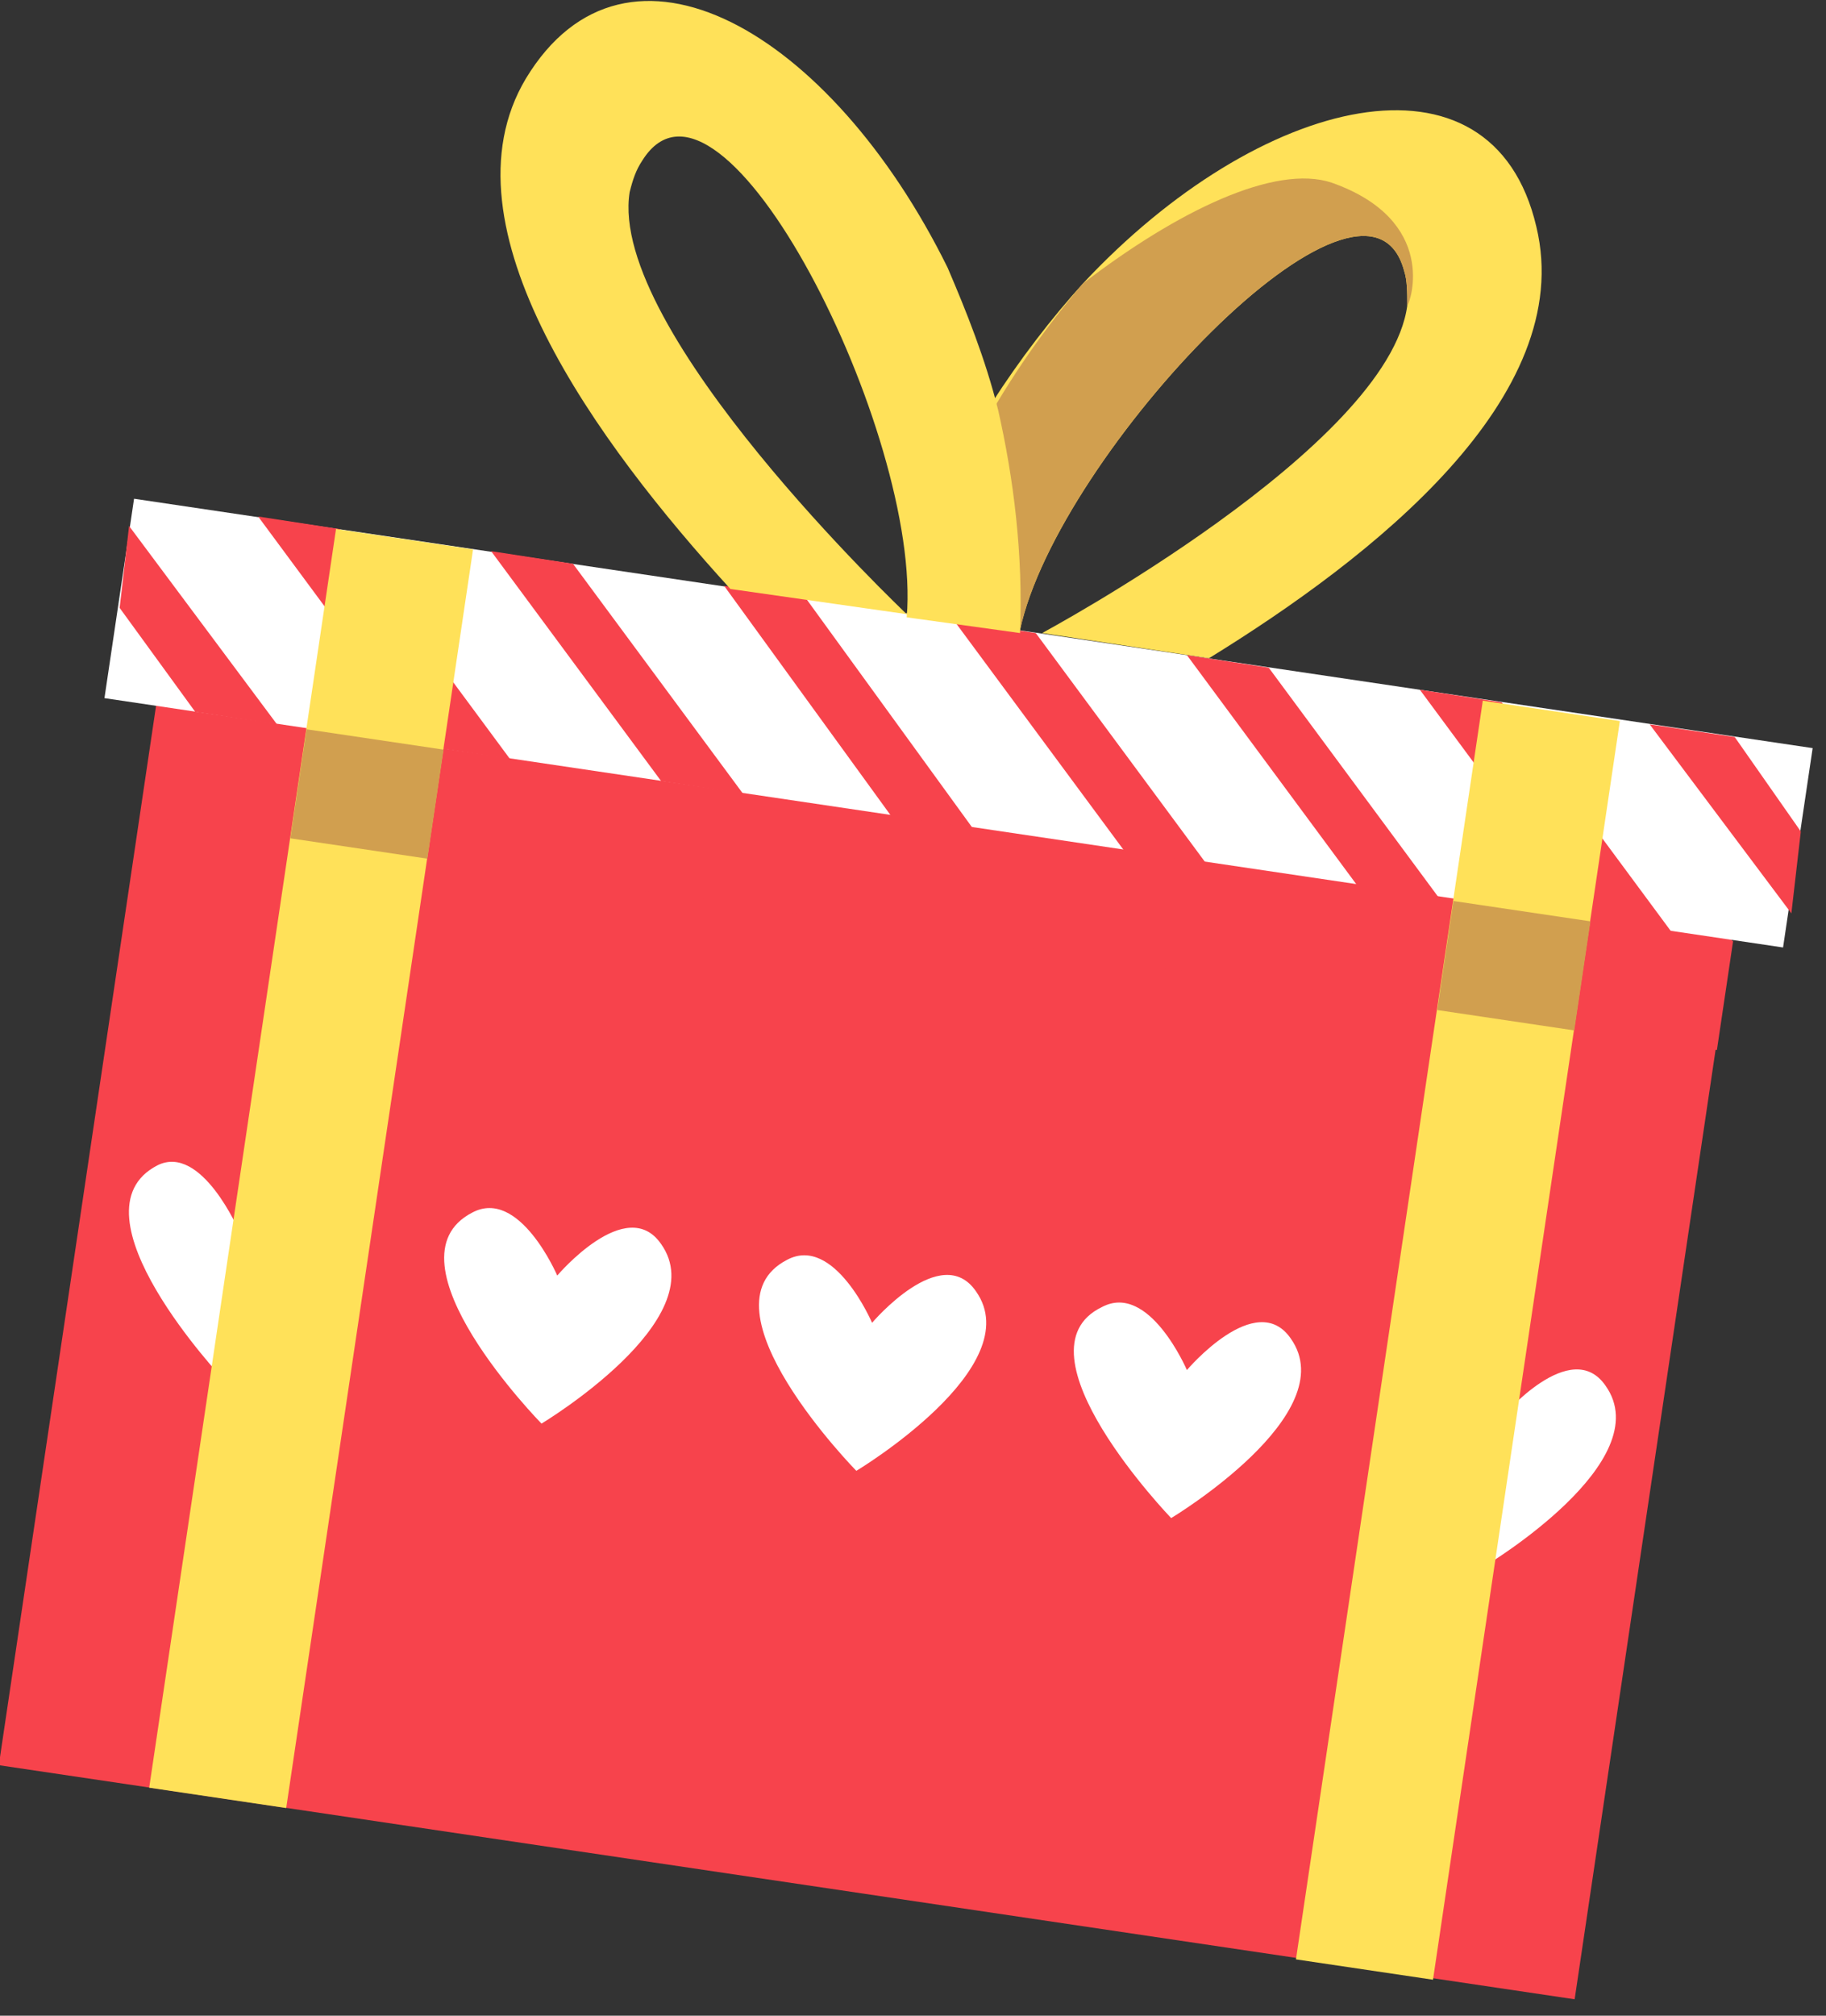 <?xml version="1.0" encoding="UTF-8"?> <svg xmlns="http://www.w3.org/2000/svg" width="58" height="64" viewBox="0 0 58 64" fill="none"><rect x="0" y="0" width="58" height="64" fill="#333333" stroke="none"/> <g clip-path="url(#clip0_305_405)"> <path d="M5.603 18.06L-0.038 56.045L50.016 63.478L55.657 25.493L5.603 18.06Z" fill="#F7434C"></path> <path d="M47.2 49.7C47.2 49.7 52.7 46.4 51 44C49.9 42.4 47.7 45 47.7 45C47.7 45 46.5 42.2 45 43C42.1 44.4 47.2 49.7 47.2 49.7Z" fill="white"></path> <path d="M37.2 48.2C37.2 48.2 42.7 44.9 41 42.5C39.9 40.9 37.7 43.5 37.7 43.5C37.7 43.5 36.5 40.7 35 41.5C32.1 42.9 37.2 48.2 37.2 48.2Z" fill="white"></path> <path d="M27.2 46.7C27.2 46.7 32.7 43.4 31 41C29.9 39.4 27.7 42 27.7 42C27.7 42 26.5 39.2 25 40C22.1 41.5 27.2 46.7 27.2 46.7Z" fill="white"></path> <path d="M17.2 45.2C17.2 45.2 22.7 41.9 21 39.5C19.9 37.9 17.7 40.5 17.7 40.5C17.7 40.5 16.5 37.7 15 38.5C12.1 40 17.2 45.2 17.2 45.2Z" fill="white"></path> <path d="M7.1 43.8C7.1 43.8 12.6 40.5 10.9 38.1C9.8 36.5 7.6 39.1 7.6 39.1C7.6 39.1 6.4 36.3 5 37C2.1 38.5 7.1 43.8 7.1 43.8Z" fill="white"></path> <path d="M4.258 15.835L3.318 22.166L56.636 30.083L57.576 23.753L4.258 15.835Z" fill="white"></path> <path d="M52.4 23L56.9 29L57.2 26.4L55.1 23.4L52.4 23Z" fill="#F7434C"></path> <path d="M45.1 21.9L50.5 29.2L53.1 29.6L47.7 22.3L45.1 21.9Z" fill="#F7434C"></path> <path d="M37.7 20.8L43.1 28.1L45.7 28.5L40.3 21.2L37.7 20.8Z" fill="#F7434C"></path> <path d="M30.3 19.7L35.7 27L38.3 27.4L32.9 20.1L30.3 19.7Z" fill="#F7434C"></path> <path d="M23 18.6L28.3 25.9L30.9 26.3L25.6 19L23 18.6Z" fill="#F7434C"></path> <path d="M15.6 17.5L21 24.8L23.6 25.2L18.2 17.9L15.6 17.5Z" fill="#F7434C"></path> <path d="M8.2 16.4L13.6 23.7L16.2 24.1L10.8 16.8L8.2 16.4Z" fill="#F7434C"></path> <path d="M4.1 16.7L3.8 19.3L6.2 22.6L8.8 23L4.1 16.7Z" fill="#F7434C"></path> <path d="M4.996 22.442L4.482 25.904L54.535 33.337L55.05 29.875L4.996 22.442Z" fill="#F7434C"></path> <path d="M10.673 16.796L4.739 56.76L9.091 57.406L15.026 17.442L10.673 16.796Z" fill="#FFE159"></path> <path d="M9.737 23.155L9.223 26.617L13.575 27.263L14.089 23.801L9.737 23.155Z" fill="#D19F4F"></path> <path d="M47.099 22.247L41.164 62.211L45.517 62.857L51.452 22.894L47.099 22.247Z" fill="#FFE159"></path> <path d="M46.166 28.607L45.652 32.069L50.004 32.716L50.518 29.253L46.166 28.607Z" fill="#D19F4F"></path> <path d="M28.8 19.5L32.4 20C33.6 14.4 43.4 4.1 44.6 8.6C44.7 8.9 44.7 9.3 44.7 9.7C44.1 14.2 33.1 20.1 33.1 20.1L38.4 20.9C43.6 17.7 50.1 12.6 48.8 7.2C47.4 1.2 40 3 34.4 9C33.4 10.1 32.4 11.4 31.5 12.8C30.4 14.9 29.4 17.1 28.8 19.5Z" fill="#FFE159"></path> <path d="M28.8 19.5L32.4 20C33.6 14.4 43.4 4.1 44.6 8.6C44.7 8.9 44.7 9.3 44.7 9.7C44.8 9.6 45.7 7 42.3 5.8C40.5 5.2 37.4 6.7 34.4 9C32 11.8 29.9 15.4 28.8 19.5Z" fill="#D19F4F"></path> <path d="M23.2 18.7L28.8 19.5C28.7 19.4 19.3 10.5 20 6.1C20.1 5.7 20.2 5.4 20.4 5.1C22.9 1.1 29.3 13.8 28.8 19.6L32.4 20.1C32.5 17.6 32.2 15.2 31.7 13C31.3 11.4 30.7 9.9 30.1 8.5C26.4 1 19.9 -2.8 16.7 2.5C13.9 7.2 19 14.1 23.2 18.7Z" fill="#FFE159"></path> </g> <defs> <clipPath id="clip0_305_405"> <rect width="57.6" height="63.5" fill="white"></rect> </clipPath> </defs> </svg> 